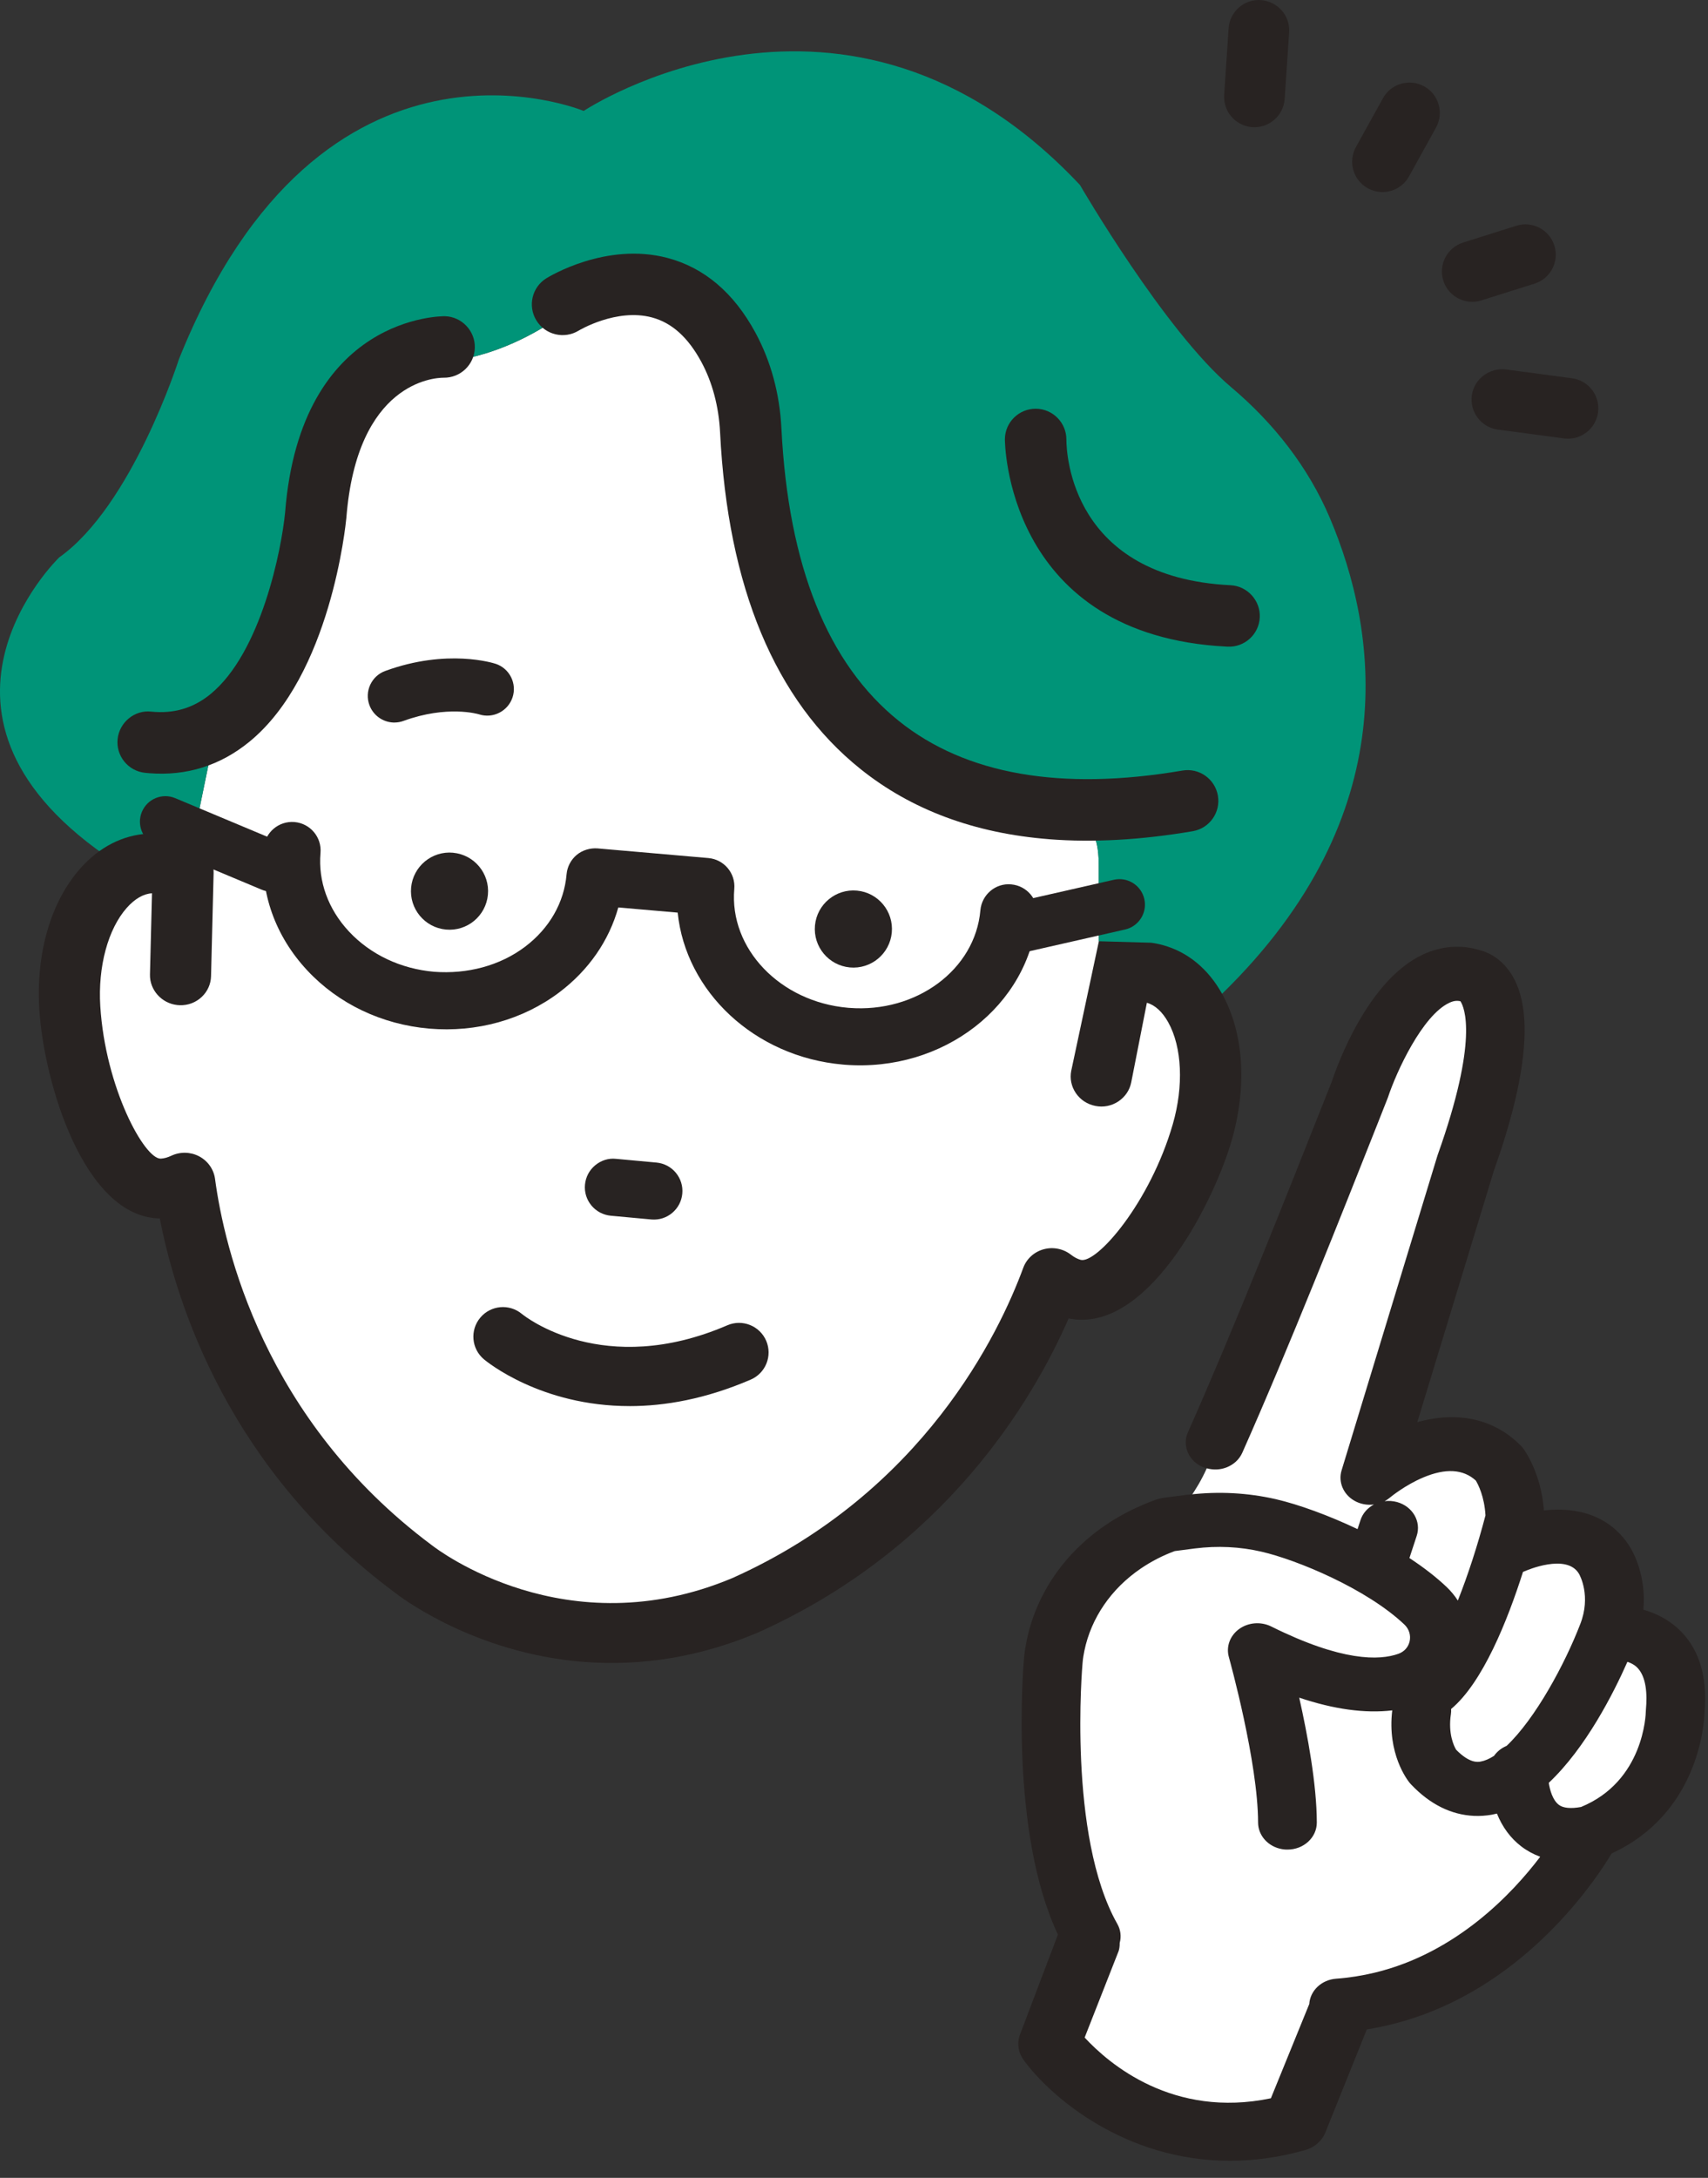 <svg viewBox="0 0 91 116" fill="none" xmlns="http://www.w3.org/2000/svg">
<rect x="0" y="0" width="91" height="116" fill="#333333" stroke="none"/>
<path d="M50.924 77.526L55.758 68.703C55.758 68.703 63.393 67.403 64.251 60.167L64.117 52.509L58.546 50.136L58.539 46.042C58.533 42.562 56.219 43.646 52.829 42.859C40.887 40.086 39.999 22.909 39.999 22.909C37.592 13.299 33.065 14.527 30.109 16.667C28.379 17.919 26.424 18.84 24.318 19.192C20.431 19.842 16.826 23.465 16.826 23.465C16.669 33.269 11.713 37.788 11.713 37.788L9.727 47.448L6.416 46.048C6.401 46.058 6.387 46.068 6.372 46.078C6.419 46.109 6.464 46.138 6.51 46.169C6.511 46.169 6.512 46.17 6.513 46.171C6.708 46.299 6.896 46.423 7.071 46.538C7.199 46.622 7.336 46.712 7.477 46.805C7.801 47.018 8.083 47.204 8.336 47.37C8.384 47.401 8.431 47.432 8.478 47.463C8.616 47.554 8.742 47.637 8.858 47.713C8.922 47.755 8.984 47.796 9.045 47.836C9.234 47.96 9.388 48.062 9.513 48.144C9.555 48.172 9.592 48.196 9.629 48.22C9.71 48.273 9.774 48.315 9.821 48.346C9.964 48.44 9.98 48.451 9.821 48.346C9.771 48.313 9.705 48.27 9.629 48.22C9.593 48.197 9.556 48.172 9.513 48.144C9.38 48.056 9.22 47.951 9.045 47.836C8.987 47.798 8.922 47.755 8.858 47.713C8.736 47.633 8.608 47.549 8.478 47.463C8.433 47.433 8.384 47.401 8.336 47.37C8.049 47.181 7.755 46.988 7.477 46.805C7.349 46.721 7.211 46.63 7.071 46.538C6.856 46.397 6.663 46.27 6.513 46.171C6.512 46.171 6.511 46.17 6.51 46.169C6.459 46.135 6.413 46.105 6.372 46.078C4.473 47.444 2.767 50.318 4.27 56.376C4.27 56.376 5.982 63.873 9.676 63.703C9.676 63.703 12.505 77.616 21.501 83.038C21.501 83.038 36.229 94.294 50.923 77.527L50.924 77.526Z" fill="white"/>
<path d="M65.11 52.931L58.546 50.135L58.539 46.041C58.533 42.561 56.219 43.645 52.829 42.858C40.887 40.085 39.999 22.908 39.999 22.908C37.592 13.298 33.065 14.526 30.109 16.666C28.38 17.918 26.424 18.839 24.318 19.191C20.431 19.841 16.826 23.464 16.826 23.464C16.669 33.268 11.713 37.787 11.713 37.787L9.727 47.447L6.164 45.94C-5.652 38.169 3.153 29.69 3.153 29.69C7.051 26.929 9.529 19.143 9.529 19.143C17.159 0.111 31.098 5.909 31.098 5.909C31.098 5.909 45.081 -3.397 57.538 9.852C57.538 9.852 62.062 17.645 65.592 20.621C67.851 22.525 69.703 24.873 70.855 27.593C73.374 33.538 74.95 43.337 65.11 52.932V52.931Z" fill="#009478"/>
<path d="M26.409 35.357C26.305 35.322 23.831 34.529 20.526 35.737C20.17 35.867 19.887 36.128 19.727 36.471C19.567 36.814 19.551 37.199 19.681 37.554C19.879 38.095 20.386 38.462 20.958 38.484C20.98 38.484 21.001 38.484 21.023 38.484C21.186 38.483 21.346 38.454 21.498 38.398C23.823 37.549 25.462 38.029 25.527 38.049C26.263 38.288 27.062 37.883 27.307 37.147C27.553 36.406 27.15 35.602 26.409 35.356V35.357Z" fill="#282322"/>
<path d="M36.008 62.465C35.748 62.153 35.383 61.96 34.978 61.922L32.822 61.723C32.417 61.677 32.022 61.808 31.709 62.068C31.397 62.327 31.205 62.693 31.167 63.098C31.129 63.502 31.252 63.897 31.511 64.21C31.64 64.364 31.794 64.489 31.968 64.582C32.145 64.676 32.338 64.733 32.542 64.753L34.698 64.952C34.71 64.953 34.722 64.954 34.734 64.955C35.127 64.982 35.507 64.859 35.81 64.607C36.122 64.347 36.315 63.982 36.352 63.577C36.39 63.173 36.267 62.778 36.008 62.465Z" fill="#282322"/>
<path d="M45.276 51.528C46.406 51.634 47.407 50.803 47.513 49.674C47.619 48.544 46.79 47.543 45.66 47.437C44.53 47.331 43.527 48.161 43.421 49.29C43.315 50.42 44.147 51.422 45.276 51.528Z" fill="#282322"/>
<path d="M24.142 45.419C23.012 45.313 22.01 46.143 21.904 47.273C21.798 48.403 22.628 49.405 23.758 49.511C24.888 49.617 25.889 48.786 25.995 47.657C26.101 46.528 25.271 45.526 24.141 45.42L24.142 45.419Z" fill="#282322"/>
<path d="M65.11 52.931C64.372 51.606 63.29 50.713 61.979 50.346C61.744 50.281 61.529 50.237 61.326 50.212L58.546 50.134L57.074 57.035C56.993 57.446 57.079 57.865 57.315 58.216C57.559 58.578 57.932 58.822 58.363 58.905C58.786 58.99 59.226 58.905 59.59 58.661C59.947 58.422 60.188 58.064 60.27 57.652L61.104 53.41C61.536 53.531 61.93 53.891 62.242 54.452C62.979 55.771 63.071 57.849 62.485 59.877C61.272 64.068 58.429 67.329 57.575 67.103C57.403 67.055 57.233 66.964 57.055 66.827C56.647 66.509 56.104 66.403 55.605 66.54C55.1 66.677 54.694 67.047 54.517 67.529C53.249 70.978 49.203 79.492 39.028 84.049C30.171 87.78 23.304 82.533 23.012 82.306C14.043 75.624 11.944 66.433 11.457 62.792C11.389 62.283 11.073 61.834 10.61 61.59C10.152 61.348 9.599 61.337 9.13 61.557C8.931 61.651 8.747 61.702 8.568 61.712C7.702 61.752 5.616 57.943 5.343 53.593C5.212 51.486 5.754 49.477 6.759 48.349C7.186 47.87 7.647 47.604 8.092 47.58C8.093 47.58 8.095 47.58 8.098 47.58L7.99 51.902C7.969 52.724 8.607 53.439 9.441 53.531C9.486 53.536 9.531 53.539 9.575 53.541C10.017 53.555 10.435 53.397 10.752 53.096C11.058 52.806 11.233 52.415 11.244 51.996L11.381 46.499L11.337 44.508C11.362 44.083 10.976 44.318 10.687 43.997C10.396 43.673 10.389 43.5 9.961 43.48C9.519 43.451 9.26 43.57 8.934 43.86C8.617 44.14 8.279 43.312 8.254 43.73L8.248 44.396C8.134 44.394 8.019 44.396 7.905 44.401C6.549 44.473 5.3 45.11 4.292 46.241C2.708 48.019 1.907 50.764 2.095 53.773C2.338 57.659 4.475 64.835 8.513 64.898C9.43 69.599 12.27 78.298 21.012 84.808C21.167 84.931 24.876 87.842 30.498 88.461C30.698 88.483 30.898 88.502 31.097 88.517C34.217 88.762 37.33 88.241 40.363 86.963C50.345 82.491 55.016 74.613 56.936 70.224C57.025 70.241 57.114 70.254 57.206 70.268L57.253 70.275C57.29 70.279 57.326 70.282 57.362 70.285C61.381 70.6 64.709 63.9 65.618 60.76C66.455 57.865 66.27 55.012 65.11 52.933V52.931Z" fill="#282322"/>
<path d="M55.899 44.699C51.925 44.387 48.558 43.136 45.839 40.955C41.291 37.307 38.776 31.277 38.365 23.033C38.295 21.64 37.95 20.355 37.365 19.274C36.659 17.97 35.801 17.196 34.742 16.91C32.852 16.398 30.852 17.597 30.832 17.609C30.063 18.078 29.055 17.84 28.581 17.073C28.108 16.306 28.339 15.303 29.104 14.826C29.233 14.746 32.282 12.874 35.56 13.738C37.521 14.256 39.098 15.594 40.246 17.715C41.073 19.244 41.54 20.964 41.634 22.827C41.999 30.138 44.102 35.363 47.888 38.4C51.448 41.256 56.532 42.144 62.998 41.042C63.891 40.889 64.736 41.49 64.888 42.382C65.04 43.274 64.44 44.12 63.548 44.272C60.793 44.742 58.239 44.883 55.897 44.7L55.899 44.699Z" fill="#282322"/>
<path d="M7.951 41.183C7.876 41.177 7.8 41.17 7.725 41.162C6.825 41.068 6.172 40.261 6.267 39.362C6.362 38.462 7.186 37.798 8.067 37.904C9.255 38.021 10.291 37.725 11.212 36.973C13.924 34.757 15.003 29.237 15.19 27.297C16.018 16.747 23.631 16.841 23.707 16.843C24.6 16.867 25.323 17.623 25.298 18.527C25.273 19.425 24.529 20.134 23.633 20.118C23.146 20.119 19.022 20.346 18.454 27.581C18.419 27.946 17.617 35.964 13.291 39.505C11.739 40.776 9.943 41.34 7.951 41.183Z" fill="#282322"/>
<path d="M64.823 34.407C53.573 33.523 53.538 23.496 53.539 23.393C53.547 22.488 54.288 21.762 55.193 21.771C56.089 21.776 56.82 22.516 56.816 23.417C56.817 24.175 57.088 30.752 65.563 31.171C66.45 31.212 67.163 31.983 67.119 32.887C67.075 33.791 66.306 34.487 65.403 34.443C65.207 34.433 65.014 34.421 64.824 34.406L64.823 34.407Z" fill="#282322"/>
<path d="M14.359 47.488C14.219 47.477 14.077 47.444 13.94 47.386L8.288 45.017C7.597 44.727 7.271 43.932 7.561 43.24C7.85 42.549 8.644 42.221 9.338 42.513L14.99 44.882C15.681 45.172 16.007 45.967 15.717 46.659C15.485 47.213 14.927 47.532 14.359 47.488Z" fill="#282322"/>
<path d="M53.56 50.896C52.983 50.851 52.478 50.437 52.343 49.843C52.176 49.112 52.635 48.384 53.366 48.218L59.342 46.86C60.072 46.693 60.801 47.152 60.967 47.883C61.134 48.614 60.675 49.342 59.944 49.508L53.968 50.866C53.831 50.897 53.694 50.906 53.56 50.896Z" fill="#282322"/>
<path d="M45.003 56.711C44.973 56.709 44.944 56.706 44.914 56.703C40.193 56.293 36.532 52.804 36.106 48.609L32.942 48.334C32.448 50.102 31.367 51.671 29.805 52.851C27.861 54.319 25.387 55.003 22.867 54.787C20.337 54.567 18.028 53.465 16.367 51.683C14.665 49.858 13.842 47.543 14.049 45.167C14.122 44.335 14.851 43.719 15.681 43.784C15.686 43.784 15.69 43.784 15.694 43.785C16.53 43.858 17.149 44.594 17.076 45.43C16.945 46.939 17.482 48.423 18.589 49.611C19.737 50.842 21.35 51.605 23.13 51.76C24.893 51.893 26.631 51.441 27.974 50.427C29.27 49.449 30.056 48.079 30.186 46.57C30.221 46.169 30.414 45.797 30.722 45.538C31.031 45.279 31.445 45.16 31.831 45.188L37.74 45.702C38.576 45.775 39.195 46.511 39.122 47.347C38.846 50.523 41.562 53.363 45.177 53.677C45.198 53.679 45.219 53.681 45.24 53.682C48.828 53.964 51.958 51.645 52.233 48.487C52.307 47.651 53.043 47.024 53.878 47.105C54.714 47.178 55.333 47.914 55.26 48.75C54.841 53.568 50.248 57.123 45.002 56.711H45.003Z" fill="#282322"/>
<path d="M66.652 6.766C65.798 6.67 65.164 5.918 65.222 5.052L65.459 1.508C65.519 0.618 66.289 -0.056 67.179 0.004C68.073 0.074 68.743 0.834 68.683 1.724L68.446 5.268C68.386 6.158 67.616 6.832 66.726 6.772C66.701 6.77 66.677 6.768 66.652 6.765V6.766Z" fill="#282322"/>
<path d="M73.475 10.219C73.27 10.196 73.066 10.133 72.874 10.027C72.093 9.595 71.811 8.612 72.243 7.831L73.683 5.231C74.115 4.45 75.098 4.168 75.878 4.6C76.659 5.032 76.941 6.015 76.509 6.796L75.07 9.396C74.745 9.985 74.106 10.29 73.475 10.219Z" fill="#282322"/>
<path d="M83.361 23.355C83.35 23.354 83.339 23.352 83.327 23.351L79.805 22.881C78.92 22.763 78.299 21.95 78.417 21.066C78.535 20.182 79.356 19.575 80.232 19.678L83.754 20.148C84.639 20.266 85.26 21.079 85.142 21.963C85.025 22.836 84.232 23.453 83.36 23.355H83.361Z" fill="#282322"/>
<path d="M78.259 16.066C77.643 15.997 77.096 15.575 76.898 14.946C76.629 14.095 77.102 13.187 77.953 12.919L80.788 12.025C81.639 11.757 82.547 12.229 82.815 13.08C83.084 13.931 82.611 14.838 81.76 15.107L78.925 16.001C78.703 16.071 78.477 16.091 78.259 16.066Z" fill="#282322"/>
<path d="M33.539 74.893C28.825 74.893 25.948 72.539 25.782 72.4C25.116 71.84 25.03 70.847 25.59 70.181C26.146 69.517 27.136 69.429 27.802 69.982C27.995 70.14 32.167 73.427 38.751 70.589C39.548 70.245 40.475 70.613 40.821 71.412C41.164 72.211 40.797 73.137 39.998 73.482C37.59 74.519 35.419 74.894 33.539 74.894V74.893Z" fill="#282322"/>
<path d="M87.308 88.648C87.915 89.187 87.953 90.258 87.878 91.062C87.875 91.091 87.873 91.123 87.873 91.154C87.87 91.311 87.767 94.997 84.293 96.41C83.677 96.526 83.215 96.478 82.934 96.263C82.516 95.945 82.369 95.282 82.318 94.898C84.362 93.004 85.868 89.974 86.596 88.304C86.889 88.372 87.128 88.488 87.309 88.648H87.308Z" fill="white"/>
<path d="M65.269 78.003C65.61 77.872 65.875 77.627 66.015 77.313C68.452 71.835 71.367 64.475 73.295 59.605L73.77 58.402C74.131 57.304 75.523 54.01 77.137 53.257C77.416 53.127 77.661 53.104 77.928 53.181C78.1 53.389 79.12 54.993 76.778 61.566C76.778 61.566 76.772 61.583 76.768 61.597L76.763 61.613L71.659 78.368C71.495 78.91 71.742 79.494 72.261 79.789C72.78 80.085 73.458 80.027 73.91 79.65C73.995 79.58 74.772 78.949 75.744 78.538C77.029 77.994 78.051 78.068 78.782 78.753C78.89 78.927 79.275 79.616 79.334 80.73C78.874 82.488 78.311 84.194 77.703 85.674C77.512 85.29 77.254 84.942 76.934 84.64C76.371 84.106 75.678 83.573 74.875 83.054L75.303 81.75C75.522 81.081 75.11 80.371 74.383 80.169C73.654 79.968 72.885 80.349 72.666 81.016L72.443 81.697C70.878 80.938 69.194 80.312 67.926 80.02C66.446 79.682 64.924 79.604 63.398 79.781C63.704 79.34 64.023 78.816 64.295 78.207C64.318 78.155 64.343 78.1 64.366 78.047C64.663 78.126 64.979 78.115 65.27 78.003H65.269Z" fill="white"/>
<path d="M81.196 83.516C81.22 83.506 83.53 82.473 84.285 83.735C84.292 83.747 85.01 84.926 84.372 86.551C84.371 86.554 84.368 86.564 84.367 86.566C83.543 88.704 81.942 91.675 80.375 93.135C80.11 93.238 79.89 93.413 79.737 93.642C79.445 93.832 79.169 93.951 78.917 93.995C78.745 94.024 78.221 94.116 77.423 93.293C77.31 93.108 76.942 92.404 77.116 91.266C77.13 91.17 77.131 91.07 77.116 90.954C78.821 89.596 80.161 86.208 80.989 83.587C81.069 83.565 81.135 83.542 81.195 83.514L81.196 83.516Z" fill="white"/>
<path d="M81.168 98.209C80.587 97.763 80.15 97.149 79.87 96.383C79.707 96.43 79.568 96.464 79.435 96.487C79.139 96.539 78.839 96.558 78.541 96.546C77.377 96.492 76.284 95.947 75.317 94.929C75.296 94.906 75.275 94.884 75.254 94.858C75.127 94.703 74.028 93.279 74.388 90.915C74.389 90.908 74.39 90.901 74.392 90.894C72.844 91.133 71.018 90.882 68.965 90.148C69.426 92.155 69.966 94.951 69.969 97.072C69.969 97.411 69.826 97.729 69.566 97.969C69.306 98.209 68.962 98.341 68.594 98.341H68.525C68.46 98.336 68.392 98.329 68.328 98.318C67.685 98.203 67.216 97.681 67.215 97.075C67.21 93.865 65.716 88.445 65.653 88.216C65.514 87.727 65.704 87.211 66.135 86.899C66.564 86.589 67.156 86.541 67.639 86.781C71.457 88.68 73.519 88.625 74.578 88.243C74.94 88.112 75.198 87.83 75.282 87.467C75.374 87.082 75.251 86.685 74.957 86.406C72.909 84.465 69.151 82.915 67.257 82.478C66.082 82.205 64.86 82.147 63.629 82.303L62.565 82.436L62.52 82.453C61.843 82.7 61.221 83.026 60.657 83.412C59.072 84.495 57.965 86.073 57.59 87.888C57.554 88.057 57.508 88.311 57.489 88.567C57.48 88.659 56.667 97.799 59.362 102.554C59.714 103.173 59.451 103.941 58.778 104.265C58.561 104.368 58.319 104.417 58.075 104.407C57.965 104.402 57.859 104.381 57.757 104.352L55.94 108.862C55.94 108.862 55.982 108.949 56.073 109.098C61.187 114.613 66.453 113.896 69.037 113.04L70.954 108.045C70.397 107.907 69.984 107.46 69.939 106.924C69.879 106.227 70.446 105.615 71.203 105.56C71.934 105.507 72.632 105.392 73.3 105.231C77.79 104.148 80.828 100.874 82.353 98.808C81.91 98.672 81.513 98.47 81.171 98.207L81.168 98.209Z" fill="white"/>
<path d="M89.323 86.674C88.83 86.244 88.237 85.93 87.557 85.739C87.722 83.932 87.005 82.659 86.856 82.419C86.33 81.544 85.044 80.147 82.258 80.45C82.104 78.41 81.188 77.193 81.15 77.142C81.115 77.096 81.074 77.048 81.028 77.002C79.627 75.581 77.68 75.142 75.512 75.748L79.584 62.38C81.403 57.269 81.716 53.734 80.515 51.871C79.955 51.004 79.238 50.712 78.871 50.618C77.863 50.301 76.802 50.379 75.807 50.843C72.879 52.209 71.259 56.702 70.967 57.58L70.525 58.693C68.602 63.547 65.696 70.883 63.292 76.286C62.965 77.021 63.349 77.864 64.148 78.165C64.19 78.181 64.234 78.192 64.277 78.202L64.313 78.211C64.66 78.303 65.015 78.286 65.341 78.161C65.728 78.012 66.029 77.734 66.188 77.377C68.625 71.899 71.539 64.541 73.47 59.663L73.948 58.451C74.394 57.096 75.78 54.081 77.221 53.41C77.434 53.31 77.615 53.285 77.81 53.329C78.017 53.643 78.79 55.363 76.599 61.511C76.599 61.512 76.581 61.563 76.581 61.565L71.477 78.32C71.29 78.936 71.572 79.6 72.161 79.934C72.478 80.115 72.847 80.18 73.202 80.134C72.869 80.311 72.605 80.599 72.486 80.963L72.328 81.445C70.81 80.724 69.195 80.132 67.97 79.85C66.476 79.509 64.93 79.427 63.373 79.607L63.315 79.612C63.286 79.614 63.257 79.616 63.228 79.619L61.99 79.777C61.983 79.778 61.974 79.78 61.964 79.782C61.92 79.789 61.88 79.798 61.837 79.808L61.785 79.821C61.742 79.831 61.699 79.842 61.669 79.852C61.662 79.854 61.632 79.862 61.625 79.864L61.433 79.934C61.149 80.038 60.856 80.161 60.513 80.32C57.454 81.742 55.335 84.314 54.7 87.377C54.597 87.875 54.564 88.231 54.555 88.358C54.522 88.732 53.776 97.556 56.364 103.041C56.358 103.056 56.352 103.071 56.348 103.086L54.312 108.45C54.182 108.887 54.266 109.352 54.54 109.727C55.999 111.719 59.954 115.091 65.53 115.091C66.849 115.091 68.196 114.899 69.531 114.521C70.058 114.372 70.474 113.994 70.642 113.51L72.822 108.093C73.803 107.935 74.775 107.685 75.712 107.349C81.758 105.183 85.172 99.888 85.867 98.718C90.515 96.583 90.796 91.773 90.812 91.239C90.993 89.227 90.491 87.69 89.321 86.669L89.323 86.674ZM87.693 91.047C87.69 91.079 87.688 91.116 87.687 91.152C87.684 91.303 87.588 94.869 84.236 96.245C83.692 96.345 83.284 96.306 83.054 96.131C82.712 95.871 82.572 95.316 82.516 94.96C84.496 93.092 85.966 90.186 86.706 88.515C86.896 88.576 87.054 88.662 87.179 88.772C87.732 89.264 87.764 90.28 87.693 91.046V91.047ZM69.756 106.743C69.749 106.757 69.74 106.778 69.738 106.784L67.711 111.761C62.494 112.849 59.079 109.922 57.789 108.526L59.603 103.909C59.641 103.781 59.658 103.647 59.656 103.489C59.75 103.144 59.706 102.784 59.53 102.475C56.87 97.783 57.668 88.674 57.677 88.58C57.696 88.331 57.741 88.085 57.775 87.922C58.137 86.176 59.201 84.624 60.77 83.552C61.337 83.165 61.949 82.85 62.589 82.615L63.655 82.476C64.867 82.324 66.063 82.381 67.212 82.648C69.085 83.079 72.799 84.611 74.824 86.528C75.074 86.765 75.178 87.103 75.101 87.432C75.029 87.737 74.814 87.974 74.511 88.084C73.49 88.452 71.484 88.499 67.729 86.631C67.18 86.359 66.51 86.412 66.021 86.765C65.531 87.119 65.316 87.706 65.472 88.26C65.535 88.488 67.024 93.874 67.029 97.077C67.031 97.765 67.563 98.358 68.294 98.489C68.367 98.502 68.442 98.51 68.523 98.514H68.596C69.013 98.514 69.405 98.365 69.702 98.092C69.996 97.819 70.158 97.458 70.158 97.073C70.154 95.039 69.662 92.39 69.221 90.422C71.069 91.044 72.733 91.271 74.177 91.1C73.9 93.41 74.98 94.808 75.108 94.964C75.131 94.992 75.155 95.019 75.179 95.044C76.18 96.099 77.309 96.663 78.535 96.719C78.848 96.732 79.164 96.712 79.473 96.658C79.563 96.642 79.655 96.622 79.754 96.597C80.047 97.321 80.482 97.908 81.049 98.343C81.348 98.573 81.687 98.758 82.06 98.897C80.598 100.828 77.614 104.015 73.251 105.068C72.568 105.233 71.874 105.342 71.187 105.392C70.41 105.449 69.8 106.028 69.755 106.746L69.756 106.743ZM79.601 93.522C79.342 93.687 79.101 93.789 78.884 93.827C78.739 93.853 78.297 93.928 77.579 93.194C77.462 92.995 77.144 92.341 77.303 91.292C77.316 91.208 77.319 91.122 77.313 91.027C79.001 89.619 80.321 86.308 81.143 83.724C81.192 83.707 81.237 83.69 81.278 83.671C81.3 83.661 83.459 82.713 84.122 83.818C84.123 83.82 84.125 83.823 84.126 83.825C84.174 83.908 84.779 85.012 84.192 86.509C83.379 88.62 81.807 91.541 80.269 92.991C79.996 93.105 79.766 93.287 79.601 93.521V93.522ZM74.035 79.78C74.118 79.711 74.875 79.097 75.822 78.697C77.017 78.191 77.961 78.246 78.63 78.86C78.75 79.06 79.086 79.699 79.144 80.715C78.724 82.313 78.219 83.871 77.672 85.251C77.503 84.987 77.3 84.742 77.067 84.521C76.521 84.004 75.857 83.488 75.092 82.986L75.481 81.801C75.731 81.041 75.262 80.235 74.436 80.005C74.213 79.943 73.988 79.93 73.771 79.958C73.864 79.908 73.953 79.849 74.035 79.781V79.78Z" fill="#282322"/>
</svg>
